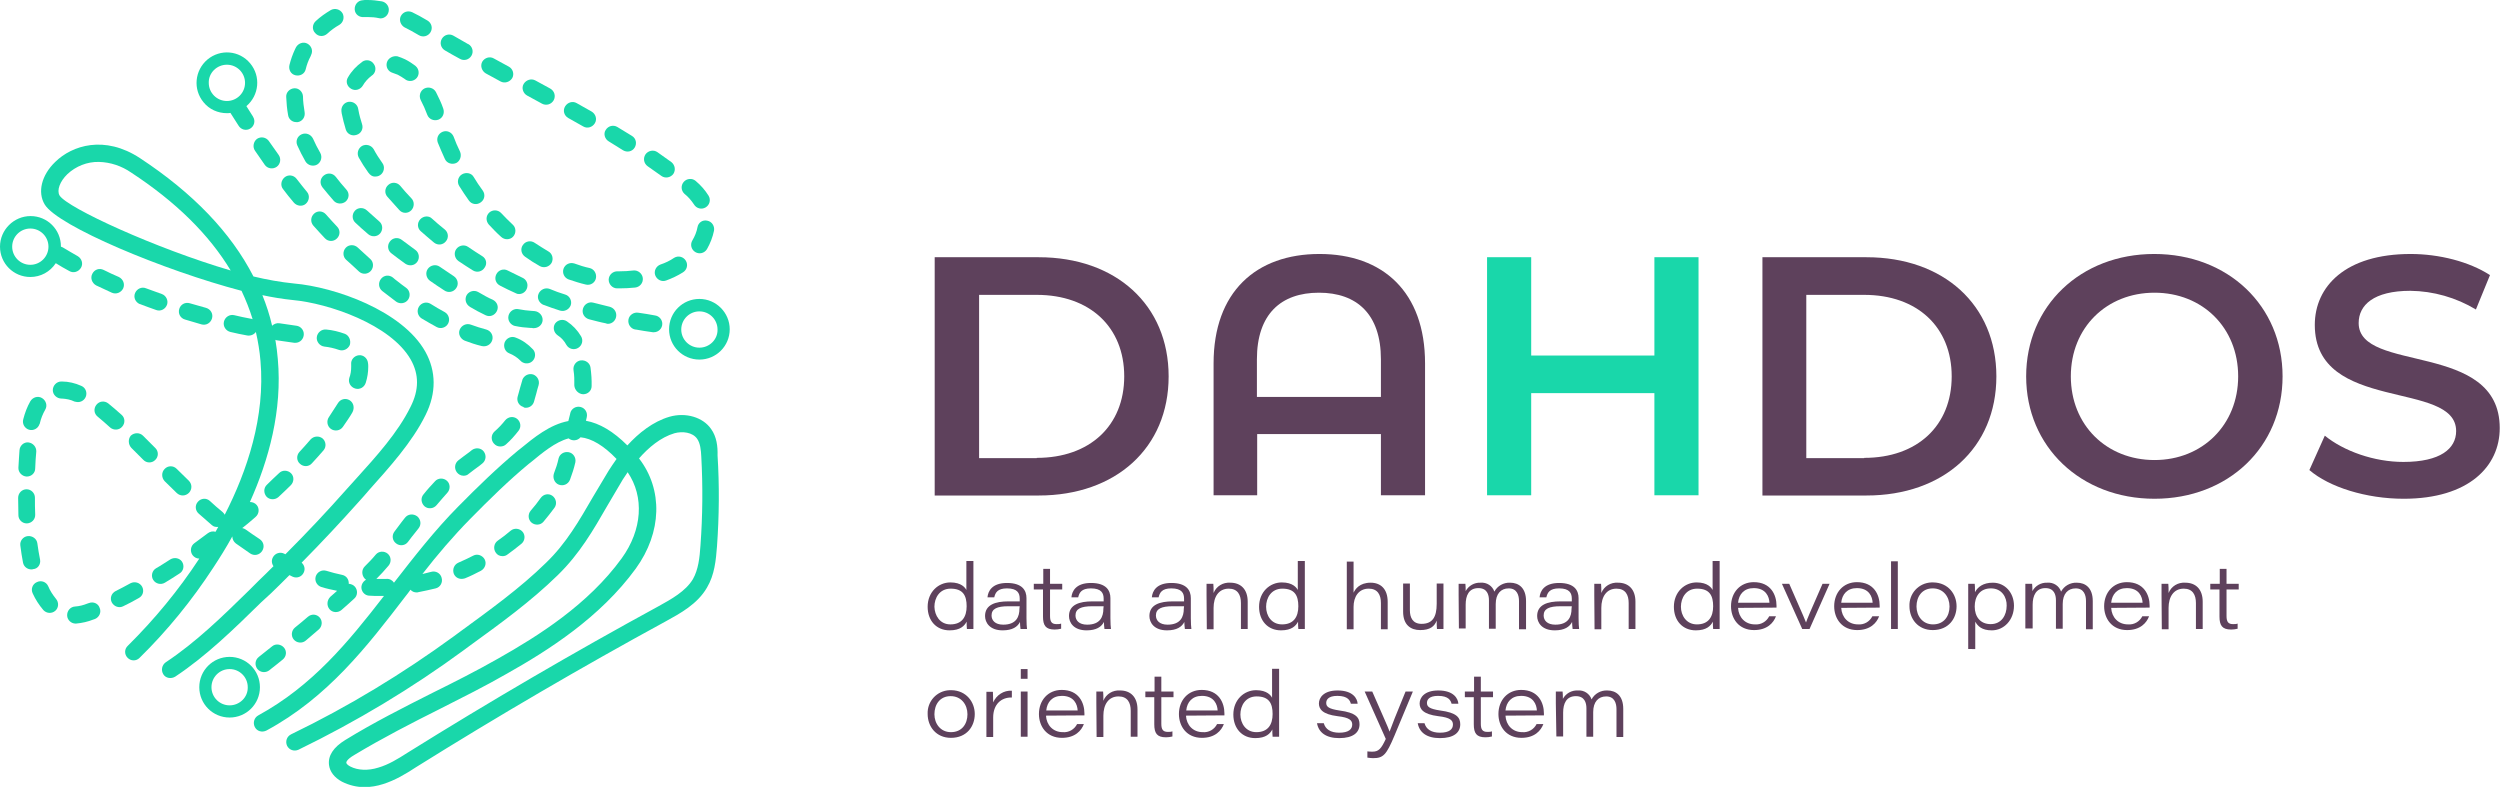 <svg version="1.1" xmlns="http://www.w3.org/2000/svg" xmlns:xlink="http://www.w3.org/1999/xlink" x="0px" y="0px"
	 viewBox="0 0 923.3 290.6" enable-background="new 0 0 923.3 290.6" xml:space="preserve">
<g id="dahdos-logo-1">
	<g id="l2" transform="translate(-810.402 -595.369)">
		<g id="Group_11036" transform="translate(810.402 595.369)">
			<path id="Path_17987" fill="#19D7AA" d="M100.1,219.1c2.3-2.2,4.6-4.5,6.8-6.7c0.4,0.2,0.8,0.4,1.2,0.6c1.6,0.7,3.4,0,4.1-1.6
				c0.6-1.3,0.2-2.7-0.8-3.6c7.6-7.7,14.6-15.2,21.3-22.7c1.2-1.3,2.4-2.7,3.6-4.1c7.4-8.3,15.9-17.6,20.9-27.8
				c4-8.1,3.9-16.1-0.1-23.3c-8.5-15.2-33.5-23.9-48.5-25.2c-5-0.5-10-1.4-15-2.6c-8.3-16.2-22.3-30.8-41.9-43.7
				c-13.1-8.6-25.1-4.7-31.3,1.4c-5.1,4.9-6.6,11.2-3.9,15.7c4.8,8,44.1,24.4,72.7,31.9c1.6,3.4,3,6.9,4.1,10.5
				c-0.2-0.1-0.5-0.2-0.7-0.2c-2.1-0.4-4.1-0.8-6.1-1.3c-1.7-0.4-3.4,0.7-3.8,2.4s0.7,3.4,2.4,3.8c2,0.5,4.1,0.9,6.2,1.3
				c1.2,0.2,2.5-0.3,3.2-1.3c0.8,3.5,1.4,7.1,1.7,10.7c1.8,20.6-4.9,40.6-13.2,56.8c-0.2-0.4-0.5-0.7-0.8-1
				c-1.6-1.3-3.2-2.7-4.7-4.1c-1.3-1.2-3.3-1-4.4,0.3c-1.2,1.3-1,3.3,0.3,4.4c1.6,1.4,3.2,2.8,4.8,4.2c0.6,0.6,1.5,0.8,2.4,0.7
				c-0.3,0.6-0.7,1.2-1,1.8c-0.9-0.3-2-0.1-2.8,0.5c-1.7,1.2-3.3,2.5-5,3.7c-1.4,1-1.7,3-0.7,4.4c0.6,0.8,1.5,1.3,2.5,1.3
				c-7.6,11.6-16.5,22.4-26.4,32.2c-1.3,1.2-1.3,3.2-0.1,4.4c1.2,1.3,3.2,1.3,4.4,0.1c10.3-10.1,19.4-21.3,27.3-33.4
				c2.3-3.5,4.7-7.3,7-11.5c0,1,0.5,2,1.3,2.6c1.8,1.3,3.6,2.5,5.3,3.7c1.5,1,3.4,0.6,4.4-0.9c1-1.5,0.6-3.4-0.9-4.4
				c-1.7-1.1-3.4-2.3-5.1-3.5c-0.4-0.3-0.9-0.5-1.4-0.6l0.1,0c1.7-1.3,3.3-2.7,4.9-4.1c1.3-1.1,1.5-3.1,0.4-4.4
				c-0.6-0.7-1.5-1.1-2.5-1.1c7-15.6,12-33.9,10.3-52.8c-0.2-2.4-0.5-4.8-0.9-7.1c0.2,0.1,0.5,0.2,0.7,0.2c2.1,0.3,4.2,0.6,6.3,0.9
				c0.1,0,0.3,0,0.4,0c1.7,0,3.1-1.4,3.1-3.2c0-1.6-1.2-2.9-2.7-3.1c-2.1-0.3-4.1-0.6-6.2-0.9c-1-0.2-2.1,0.2-2.8,0.9
				c-0.9-3.9-2.1-7.6-3.6-11.3c3.7,0.8,7.4,1.4,11.2,1.8c13.2,1.2,36.2,9,43.6,22c3.1,5.5,3.1,11.2-0.1,17.5
				c-4.7,9.5-12.5,18.1-20,26.4c-1.2,1.4-2.5,2.7-3.7,4.1c-7,7.9-14.4,15.8-22.5,23.9c-0.1-0.1-0.3-0.1-0.4-0.2
				c-1.5-0.8-3.4-0.2-4.2,1.3c-0.6,1.1-0.5,2.3,0.2,3.3c-1.8,1.8-3.6,3.6-5.5,5.4l-3.4,3.4c-9.7,9.5-19.7,19.3-30.9,26.7
				c-1.4,1-1.8,2.9-0.9,4.4s2.9,1.8,4.4,0.9l0,0c11.6-7.7,21.9-17.8,31.8-27.5L100.1,219.1z M22,72.2c-1.1-1.9,0.1-5.2,2.9-7.9
				c3.1-2.9,7.3-4.6,11.6-4.5c4.3,0.1,8.4,1.5,11.9,3.9c16.5,10.8,28.8,22.9,36.8,36.2C57.6,91.8,24.9,76.8,22,72.2"/>
			<path id="Path_17988" fill="#19D7AA" d="M185.1,78.7c-1.2-1.3-3.2-1.3-4.4-0.2c-1.3,1.2-1.3,3.1-0.2,4.4c1.5,1.6,3,3.2,4.6,4.6
				c1.3,1.2,3.3,1.1,4.4-0.1c1.2-1.3,1.1-3.3-0.1-4.4C187.9,81.6,186.5,80.2,185.1,78.7"/>
			<path id="Path_17989" fill="#19D7AA" d="M170.6,64.4c-1.5,0.9-1.9,2.9-1,4.3c0,0,0,0,0,0c1.1,1.8,2.4,3.7,3.6,5.4
				c1,1.4,3,1.7,4.4,0.6c1.4-1,1.7-2.9,0.7-4.3c-1.2-1.6-2.3-3.3-3.4-5.1C174.1,63.9,172.1,63.5,170.6,64.4
				C170.7,64.4,170.6,64.4,170.6,64.4"/>
			<path id="Path_17990" fill="#19D7AA" d="M193.9,94.8c1.8,1.3,3.7,2.5,5.5,3.5c1.5,0.8,3.4,0.3,4.3-1.2c0.8-1.5,0.3-3.4-1.1-4.2
				c-1.7-1-3.4-2.1-5.1-3.2c-1.4-1-3.4-0.7-4.4,0.8C192.1,91.9,192.5,93.8,193.9,94.8"/>
			<path id="Path_17991" fill="#19D7AA" d="M179.4,27.1c1.8,1,3.7,2,5.5,3c1.5,0.8,3.4,0.2,4.3-1.3c0.8-1.5,0.2-3.4-1.3-4.2
				c-1.8-1-3.7-2-5.5-3c-1.5-0.9-3.4-0.3-4.3,1.2C177.3,24.3,177.9,26.2,179.4,27.1C179.4,27.1,179.4,27.1,179.4,27.1"/>
			<path id="Path_17992" fill="#19D7AA" d="M209.9,43.6c1.8,1,3.6,2,5.5,3.1c1.5,0.9,3.4,0.3,4.3-1.2c0.9-1.5,0.3-3.4-1.2-4.3
				c-1.8-1-3.7-2.1-5.5-3.1c-1.5-0.9-3.4-0.3-4.3,1.2C207.8,40.8,208.3,42.7,209.9,43.6C209.9,43.6,209.9,43.6,209.9,43.6"/>
			<path id="Path_17993" fill="#19D7AA" d="M210,103.2c2.1,0.7,4.2,1.4,6.4,1.9c1.7,0.4,3.4-0.7,3.7-2.4c0.3-1.7-0.7-3.3-2.3-3.7
				c-1.9-0.4-3.8-1-5.7-1.7c-1.7-0.5-3.4,0.3-4,2C207.6,100.9,208.4,102.6,210,103.2"/>
			<path id="Path_17994" fill="#19D7AA" d="M194.7,35.3c1.8,1,3.7,2,5.5,3c1.5,0.8,3.4,0.3,4.3-1.3c0.8-1.5,0.3-3.4-1.3-4.3
				c-1.8-1-3.7-2-5.5-3c-1.5-0.8-3.4-0.2-4.3,1.3S193.2,34.5,194.7,35.3"/>
			<path id="Path_17995" fill="#19D7AA" d="M224.8,52.2c1.8,1.1,3.6,2.2,5.3,3.3c1.5,0.9,3.4,0.5,4.3-1s0.5-3.4-1-4.3l0,0
				c-1.8-1.1-3.6-2.2-5.4-3.3c-1.5-0.9-3.4-0.4-4.3,1.1C222.8,49.3,223.3,51.3,224.8,52.2L224.8,52.2"/>
			<path id="Path_17996" fill="#19D7AA" d="M118.7,13.3c0.8,0,1.5-0.3,2.1-0.8c1.4-1.3,2.9-2.4,4.5-3.3c1.5-0.9,2-2.8,1.2-4.3
				c-0.9-1.5-2.8-2-4.3-1.2c-2,1.2-3.9,2.5-5.6,4.1c-1.3,1.2-1.4,3.2-0.2,4.4C117,12.9,117.8,13.3,118.7,13.3"/>
			<path id="Path_17997" fill="#19D7AA" d="M129.7,32.8c1.5,0.9,3.4,0.3,4.3-1.2c0,0,0,0,0,0c0.8-1.4,1.9-2.6,3.2-3.6
				c1.5-0.9,1.9-2.9,0.9-4.3c-0.9-1.5-2.9-1.9-4.3-0.9c0,0-0.1,0.1-0.1,0.1c-2.1,1.5-3.9,3.4-5.2,5.7
				C127.6,30,128.1,31.9,129.7,32.8"/>
			<path id="Path_17998" fill="#19D7AA" d="M142.9,23c-0.5,1.7,0.4,3.4,2.1,3.9c0.6,0.2,1.3,0.5,1.9,0.7c0.9,0.5,1.8,1,2.6,1.6
				c1.3,1.1,3.3,0.9,4.4-0.4c1.1-1.3,0.9-3.3-0.4-4.4c0,0-0.1-0.1-0.1-0.1c-1.2-0.9-2.4-1.7-3.8-2.4c-0.9-0.4-1.8-0.8-2.8-1.1
				C145.2,20.5,143.4,21.4,142.9,23"/>
			<path id="Path_17999" fill="#19D7AA" d="M134.5,6.3c0.4,0,0.8,0,1.1,0h0.2c1.4,0,2.8,0.1,4.1,0.4c0.2,0,0.4,0.1,0.6,0.1
				c1.7,0,3.1-1.4,3.1-3.2c0-1.5-1.1-2.8-2.6-3.1c-1.7-0.3-3.5-0.5-5.3-0.5h-0.3c-0.5,0-1,0-1.5,0.1c-1.7,0.1-3,1.6-2.9,3.4
				S132.7,6.5,134.5,6.3"/>
			<path id="Path_18000" fill="#19D7AA" d="M126.1,41.1c0,0.3,0.1,0.5,0.1,0.8c0.4,2,0.9,3.9,1.5,5.9c0.5,1.7,2.3,2.6,4,2
				c1.7-0.5,2.6-2.3,2-4c-0.5-1.6-1-3.3-1.3-5c0-0.2-0.1-0.4-0.1-0.5c-0.2-1.7-1.8-2.9-3.5-2.7C127.1,37.8,125.9,39.4,126.1,41.1"/>
			<path id="Path_18001" fill="#19D7AA" d="M164.3,18.6c1.8,1.1,3.7,2.1,5.5,3.1c1.5,0.9,3.4,0.4,4.3-1.1s0.4-3.4-1.1-4.3
				c0,0,0,0-0.1,0c-1.8-1-3.6-2.1-5.4-3.1c-1.5-0.9-3.4-0.4-4.3,1.1C162.3,15.8,162.8,17.7,164.3,18.6"/>
			<path id="Path_18002" fill="#19D7AA" d="M224.5,119.6c1.7,0,3.1-1.4,3.1-3.2c0-1.5-1-2.7-2.4-3.1c-2-0.5-4-1-6-1.5
				c-1.7-0.5-3.4,0.5-3.9,2.2c-0.5,1.7,0.5,3.4,2.2,3.9c0,0,0,0,0,0c2,0.5,4.1,1.1,6.2,1.5C224,119.5,224.2,119.6,224.5,119.6"/>
			<path id="Path_18003" fill="#19D7AA" d="M149.4,10.1c1.6,0.8,3.3,1.7,5.3,2.9c1.5,0.9,3.4,0.4,4.3-1.1s0.4-3.4-1.1-4.3l0,0
				c-2.2-1.3-4-2.3-5.7-3.1c-1.6-0.7-3.4-0.1-4.2,1.5C147.3,7.5,148,9.3,149.4,10.1"/>
			<path id="Path_18004" fill="#19D7AA" d="M156.7,32.7c-1.5,0.8-2.1,2.7-1.3,4.3c0,0,0,0,0,0c0.9,1.7,1.7,3.5,2.4,5.4
				c0.6,1.6,2.4,2.4,4.1,1.8c1.6-0.6,2.4-2.4,1.8-4.1C163,38,162,36,161,34C160.2,32.5,158.3,31.9,156.7,32.7"/>
			<path id="Path_18005" fill="#19D7AA" d="M256.3,75.5c0.9,1.5,2.8,2,4.3,1.1c1.5-0.9,2-2.8,1.1-4.3c-1.3-2.1-2.9-3.9-4.8-5.5
				c-1.3-1.1-3.3-0.9-4.4,0.4c-1.1,1.3-1,3.2,0.3,4.4C254.1,72.6,255.3,74,256.3,75.5"/>
			<path id="Path_18006" fill="#19D7AA" d="M206.8,114.7c1.7,0.5,3.4-0.4,4-2c0.5-1.6-0.4-3.4-2-3.9c-2-0.6-3.9-1.3-5.8-2.1
				c-1.6-0.6-3.4,0.2-4.1,1.8s0.2,3.4,1.8,4.1c0,0,0.1,0,0.1,0C202.7,113.3,204.8,114.1,206.8,114.7"/>
			<path id="Path_18007" fill="#19D7AA" d="M140.4,86.2c1.1-1.3,1-3.3-0.3-4.4c0,0,0,0,0,0c-1.6-1.4-3.1-2.8-4.6-4.1
				c-1.3-1.2-3.3-1.1-4.4,0.1c-1.2,1.3-1.1,3.3,0.1,4.4c1.5,1.4,3.1,2.9,4.8,4.3C137.3,87.6,139.3,87.5,140.4,86.2
				C140.4,86.2,140.4,86.2,140.4,86.2"/>
			<path id="Path_18008" fill="#19D7AA" d="M149.7,78.6c1.7,0,3.1-1.4,3.1-3.2c0-0.8-0.3-1.6-0.9-2.2c-1.5-1.6-2.9-3.1-4.1-4.6
				c-1.1-1.3-3.1-1.5-4.4-0.3c-1.3,1.1-1.5,3.1-0.3,4.4c1.3,1.5,2.8,3.1,4.3,4.8C148,78.2,148.8,78.6,149.7,78.6"/>
			<path id="Path_18009" fill="#19D7AA" d="M205.9,123.8c1.4,0.9,2.5,2.1,3.3,3.6c0.9,1.5,2.8,2,4.3,1.1c1.5-0.9,2-2.8,1.1-4.3
				c-1.3-2.2-3.1-4.1-5.2-5.5c-1.4-1-3.4-0.6-4.4,0.8C204.1,120.9,204.5,122.8,205.9,123.8"/>
			<path id="Path_18010" fill="#19D7AA" d="M154.1,96.7c1-1.4,0.7-3.4-0.7-4.4c0,0,0,0,0,0c-1.7-1.2-3.3-2.5-5-3.7
				c-1.4-1.1-3.4-0.8-4.4,0.6c-1.1,1.4-0.8,3.4,0.6,4.4c1.7,1.3,3.4,2.6,5.1,3.8C151.2,98.4,153.1,98.1,154.1,96.7
				C154.1,96.7,154.1,96.7,154.1,96.7"/>
			<path id="Path_18011" fill="#19D7AA" d="M235.8,115.5c-1.7-0.3-3.4,0.8-3.7,2.5c-0.3,1.7,0.8,3.4,2.5,3.7c0.1,0,0.1,0,0.2,0
				c2.1,0.4,4.2,0.7,6.3,1c0.1,0,0.3,0,0.4,0c1.7,0,3.1-1.4,3.1-3.1c0-1.6-1.2-2.9-2.7-3.1C239.9,116.1,237.8,115.8,235.8,115.5"/>
			<path id="Path_18012" fill="#19D7AA" d="M215.3,145.6c0,0,0.1,0,0.1,0c1.7,0,3.1-1.3,3.1-3c0-0.6,0-1.2,0-1.7
				c0-1.1-0.1-2.2-0.2-3.3c-0.1-0.6-0.1-1.2-0.2-1.8c-0.2-1.7-1.8-2.9-3.6-2.7c-1.7,0.2-2.9,1.8-2.7,3.5c0.1,0.5,0.1,1.1,0.2,1.6
				c0.1,0.9,0.1,1.8,0.1,2.7c0,0.5,0,1,0,1.4C212.2,144,213.6,145.5,215.3,145.6"/>
			<path id="Path_18013" fill="#19D7AA" d="M239.2,61.4c1.7,1.2,3.4,2.4,5.1,3.6c1.4,1,3.4,0.6,4.4-0.8c0.9-1.4,0.6-3.2-0.7-4.3
				c-1.7-1.2-3.5-2.5-5.2-3.7c-1.4-1-3.4-0.6-4.4,0.8C237.4,58.5,237.8,60.4,239.2,61.4"/>
			<path id="Path_18014" fill="#19D7AA" d="M127.7,74.4c1.3-1.2,1.4-3.1,0.2-4.4c0,0,0,0,0,0c-1.4-1.6-2.7-3.1-3.9-4.7
				c-1.1-1.4-3-1.6-4.4-0.5c-1.4,1.1-1.6,3-0.5,4.4l0,0c1.3,1.6,2.7,3.3,4.2,5C124.4,75.4,126.4,75.5,127.7,74.4
				C127.7,74.4,127.7,74.4,127.7,74.4"/>
			<path id="Path_18015" fill="#19D7AA" d="M191.7,108.6c1.7,0,3.1-1.4,3.1-3.2c0-1.2-0.7-2.3-1.8-2.8c-1.9-0.9-3.7-1.8-5.5-2.7
				c-1.5-0.8-3.4-0.2-4.2,1.4s-0.2,3.4,1.4,4.2c1.9,1,3.8,1.9,5.8,2.8C190.8,108.5,191.2,108.6,191.7,108.6"/>
			<path id="Path_18016" fill="#19D7AA" d="M138.7,65.2c1.7,0,3.1-1.4,3.1-3.2c0-0.6-0.2-1.3-0.6-1.8c-1.2-1.7-2.3-3.4-3.2-5.1
				c-0.9-1.5-2.8-2-4.3-1.2c-1.5,0.9-2,2.8-1.2,4.3c1,1.8,2.2,3.7,3.5,5.5C136.7,64.7,137.6,65.3,138.7,65.2"/>
			<path id="Path_18017" fill="#19D7AA" d="M200.4,118.3c0.1-1.7-1.2-3.2-2.9-3.4c0,0,0,0,0,0c-0.4,0-0.8-0.1-1.3-0.1
				c-1.5-0.1-3.1-0.3-4.6-0.6c-1.7-0.4-3.4,0.7-3.8,2.4s0.7,3.4,2.4,3.8c0,0,0.1,0,0.1,0c1.8,0.4,3.7,0.6,5.5,0.7
				c0.4,0,0.7,0,1.1,0.1c0.1,0,0.2,0,0.2,0C198.9,121.2,200.3,119.9,200.4,118.3"/>
			<path id="Path_18018" fill="#19D7AA" d="M243.9,97.7c-1.6,0.6-2.5,2.4-1.9,4c0.6,1.6,2.4,2.5,4,1.9c0,0,0,0,0,0
				c2.2-0.8,4.3-1.8,6.2-3c1.5-0.9,2-2.8,1.1-4.3s-2.8-2-4.3-1.1C247.4,96.3,245.7,97.1,243.9,97.7"/>
			<path id="Path_18019" fill="#19D7AA" d="M168.5,106.4c1-1.4,0.6-3.4-0.9-4.4c0,0,0,0,0,0c-1.7-1.2-3.5-2.3-5.2-3.5
				c-1.4-1-3.4-0.6-4.4,0.8c-1,1.4-0.6,3.4,0.8,4.4c1.7,1.2,3.5,2.4,5.2,3.5C165.5,108.3,167.5,107.9,168.5,106.4
				C168.5,106.4,168.5,106.4,168.5,106.4"/>
			<path id="Path_18020" fill="#19D7AA" d="M176.7,107.9c-1.5-0.9-3.4-0.4-4.3,1c-0.9,1.5-0.4,3.4,1,4.3c0,0,0.1,0,0.1,0.1
				c2,1.2,3.9,2.2,5.8,3.1c1.6,0.8,3.4,0.1,4.2-1.5c0.8-1.6,0.1-3.4-1.5-4.2C180.3,110,178.6,109,176.7,107.9"/>
			<path id="Path_18021" fill="#19D7AA" d="M233.9,99.9c-1.7,0.2-3.4,0.3-5.1,0.3l-0.8,0c-1.7,0-3.1,1.3-3.2,3c0,0,0,0,0,0.1
				c0,1.7,1.4,3.2,3.1,3.2c0,0,0,0,0,0c0.3,0,0.6,0,0.9,0c1.9,0,3.9-0.1,5.8-0.3c1.7-0.2,3-1.7,2.8-3.5
				C237.2,101,235.6,99.7,233.9,99.9"/>
			<path id="Path_18022" fill="#19D7AA" d="M178.1,94.6c-1.7-1.1-3.5-2.2-5.2-3.4c-1.4-1-3.4-0.6-4.4,0.8c-1,1.4-0.6,3.4,0.8,4.4
				c1.8,1.2,3.6,2.4,5.4,3.5c1.5,0.9,3.4,0.4,4.3-1.1C180,97.4,179.6,95.5,178.1,94.6"/>
			<path id="Path_18023" fill="#19D7AA" d="M169.9,56c-0.9-1.8-1.7-3.7-2.4-5.6c-0.7-1.6-2.5-2.4-4.1-1.7c-1.6,0.7-2.3,2.4-1.7,4
				c0.8,2,1.7,4,2.6,6c0.7,1.6,2.6,2.2,4.2,1.5C169.9,59.5,170.6,57.6,169.9,56"/>
			<path id="Path_18024" fill="#19D7AA" d="M155.2,81c-1.2,1.3-1.1,3.3,0.2,4.4c1.6,1.4,3.2,2.8,4.9,4.2c1.4,1.1,3.3,0.9,4.4-0.5
				c1.1-1.3,0.9-3.3-0.5-4.4c-1.6-1.3-3.2-2.6-4.7-4C158.4,79.6,156.4,79.7,155.2,81"/>
			<path id="Path_18025" fill="#19D7AA" d="M32.9,222.7l-0.6,0.2c-1.5,0.6-3,1-4.6,1.1c-1.7,0.1-3,1.6-2.9,3.4
				c0.1,1.6,1.5,2.9,3.1,2.9c0.1,0,0.1,0,0.2,0c2.2-0.2,4.4-0.7,6.4-1.5l0.6-0.2c1.6-0.7,2.4-2.5,1.7-4.1
				C36.3,222.9,34.5,222.1,32.9,222.7"/>
			<path id="Path_18026" fill="#19D7AA" d="M45.1,157.6c1.2-1.3,1.1-3.3-0.2-4.4c0,0,0,0,0,0c-1.8-1.6-3.4-3-4.9-4.2
				c-1.4-1.1-3.3-0.9-4.4,0.5s-0.9,3.3,0.5,4.4c1.4,1.2,3,2.5,4.6,4C42,159,44,158.9,45.1,157.6C45.1,157.6,45.1,157.6,45.1,157.6"
				/>
			<path id="Path_18027" fill="#19D7AA" d="M74.4,119.8c1.7,0.5,3.4-0.5,3.9-2.2c0.5-1.7-0.5-3.4-2.2-3.9c-2-0.6-4-1.1-6-1.7
				c-1.7-0.5-3.4,0.4-3.9,2.1s0.4,3.4,2.1,3.9C70.3,118.6,72.3,119.2,74.4,119.8"/>
			<path id="Path_18028" fill="#19D7AA" d="M170.5,213.8c0.4,0,0.8-0.1,1.2-0.2c2-0.8,4-1.8,5.9-2.8c1.5-0.8,2.2-2.7,1.4-4.2
				c-0.8-1.5-2.7-2.2-4.2-1.4c0,0,0,0,0,0c-1.8,0.9-3.6,1.8-5.5,2.6c-1.6,0.7-2.3,2.5-1.7,4.1C168.1,213.1,169.2,213.8,170.5,213.8"
				/>
			<path id="Path_18029" fill="#19D7AA" d="M60.8,173.2c-1.2,1.2-1.2,3.2,0,4.5c1.5,1.5,3,2.9,4.5,4.4c1.3,1.2,3.2,1.2,4.5-0.1
				c1.2-1.3,1.2-3.2-0.1-4.5l0,0c-1.5-1.5-3-2.9-4.5-4.4C64,171.9,62,171.9,60.8,173.2"/>
			<path id="Path_18030" fill="#19D7AA" d="M52.5,216.7c-0.8-1.5-2.7-2.1-4.3-1.3c0,0,0,0,0,0c-1.8,1-3.7,2-5.5,2.9
				c-1.6,0.8-2.2,2.7-1.4,4.2s2.7,2.2,4.2,1.4c1.9-0.9,3.8-1.9,5.7-3C52.8,220.1,53.3,218.2,52.5,216.7"/>
			<path id="Path_18031" fill="#19D7AA" d="M111.4,49.6c-1.6,0.7-2.3,2.5-1.6,4.1c0,0,0,0,0,0c0.9,2,1.9,4,3,5.9
				c0.9,1.5,2.8,2,4.3,1.2c1.5-0.9,2-2.8,1.2-4.3c-1-1.7-1.9-3.5-2.7-5.3C114.8,49.6,113,48.9,111.4,49.6
				C111.4,49.6,111.4,49.6,111.4,49.6"/>
			<path id="Path_18032" fill="#19D7AA" d="M59.8,108.6c-2-0.7-3.9-1.4-5.8-2.1c-1.6-0.7-3.4,0.1-4.1,1.7s0.1,3.4,1.7,4.1
				c0,0,0.1,0,0.1,0c1.9,0.7,3.9,1.5,6,2.2c1.6,0.6,3.4-0.3,4-2C62.2,111,61.4,109.2,59.8,108.6"/>
			<path id="Path_18033" fill="#19D7AA" d="M127.4,123.3c-2.2-0.8-4.6-1.4-6.9-1.6c-1.7-0.2-3.3,1.1-3.5,2.8s1.1,3.3,2.8,3.5
				c1.8,0.2,3.6,0.6,5.3,1.2c1.6,0.6,3.4-0.2,4.1-1.8C129.7,125.7,128.9,123.9,127.4,123.3"/>
			<path id="Path_18034" fill="#19D7AA" d="M129.1,147.8c-1.5-0.9-3.4-0.4-4.3,1.1c-1,1.6-2.1,3.3-3.3,5.1c-1,1.4-0.7,3.4,0.7,4.4
				c1.4,1,3.4,0.7,4.4-0.7c0,0,0,0,0,0c1.3-1.9,2.6-3.7,3.6-5.5C131,150.6,130.6,148.7,129.1,147.8"/>
			<path id="Path_18035" fill="#19D7AA" d="M48.5,165.4c1.4,1.4,2.9,2.9,4.4,4.4c1.2,1.3,3.2,1.3,4.4,0.1c1.3-1.2,1.3-3.2,0.1-4.4
				c0,0,0,0-0.1-0.1c-1.5-1.5-3-3-4.5-4.5c-1.2-1.2-3.2-1.2-4.5,0C47.3,162.1,47.3,164.1,48.5,165.4"/>
			<path id="Path_18036" fill="#19D7AA" d="M114.7,162.3c-1.3,1.5-2.7,3.1-4.1,4.6c-1.2,1.3-1.1,3.3,0.2,4.4
				c1.3,1.2,3.3,1.1,4.4-0.2c1.5-1.6,2.9-3.2,4.3-4.8c1.1-1.3,0.9-3.3-0.4-4.4C117.8,160.9,115.9,161,114.7,162.3"/>
			<path id="Path_18037" fill="#19D7AA" d="M102.8,183.6c1.6-1.5,3.1-2.9,4.6-4.4c1.2-1.2,1.3-3.2,0.1-4.4c-1.2-1.2-3.2-1.3-4.4-0.1
				c0,0,0,0,0,0c-1.5,1.4-3,2.8-4.5,4.3c-1.3,1.2-1.3,3.2-0.1,4.5C99.6,184.6,101.5,184.7,102.8,183.6"/>
			<path id="Path_18038" fill="#19D7AA" d="M131.2,143.5c1.7,0.5,3.4-0.5,3.9-2.2c0,0,0,0,0,0c0.6-1.9,0.9-3.9,0.9-5.8
				c0-0.5,0-1-0.1-1.5c-0.2-1.7-1.7-3-3.4-2.8c-1.7,0.2-3,1.7-2.8,3.4l0,0c0,0.3,0,0.6,0,0.9c0,1.4-0.2,2.8-0.7,4.1
				C128.5,141.3,129.5,143,131.2,143.5C131.2,143.5,131.2,143.5,131.2,143.5"/>
			<path id="Path_18039" fill="#19D7AA" d="M62.9,206.6c-1.8,1.1-3.5,2.3-5.3,3.3c-1.5,0.9-1.9,2.9-1,4.3c0.9,1.4,2.8,1.9,4.3,1
				c1.8-1.1,3.6-2.2,5.4-3.4c1.5-0.9,1.9-2.9,0.9-4.4C66.3,206.1,64.4,205.7,62.9,206.6C62.9,206.6,62.9,206.6,62.9,206.6"/>
			<path id="Path_18040" fill="#19D7AA" d="M185.6,205.4c0.7,0,1.3-0.2,1.8-0.6c1.8-1.3,3.5-2.6,5.2-4c1.3-1.1,1.5-3.1,0.4-4.4
				c-1.1-1.3-3.1-1.5-4.4-0.4c-1.5,1.3-3.1,2.5-4.8,3.7c-1.4,1-1.7,3-0.7,4.4C183.6,204.9,184.5,205.4,185.6,205.4"/>
			<path id="Path_18041" fill="#19D7AA" d="M14.7,156.4c0.4-1.8,1.1-3.5,2-5.1c0.9-1.5,0.3-3.4-1.2-4.3c-1.5-0.9-3.4-0.3-4.3,1.2
				l0,0c-1.2,2.1-2,4.3-2.6,6.6c-0.5,1.7,0.5,3.4,2.1,3.9c1.7,0.5,3.4-0.5,3.9-2.1C14.7,156.5,14.7,156.5,14.7,156.4"/>
			<path id="Path_18042" fill="#19D7AA" d="M199.7,183.9c-1.1,1.6-2.4,3.2-3.7,4.7c-1.1,1.3-1,3.3,0.3,4.4s3.3,1,4.4-0.3
				c1.4-1.7,2.8-3.4,4.1-5.2c1-1.4,0.6-3.4-0.8-4.4S200.7,182.5,199.7,183.9L199.7,183.9"/>
			<path id="Path_18043" fill="#19D7AA" d="M206.4,179c1.6,0.6,3.4-0.1,4.1-1.8c0,0,0,0,0,0c0.8-2.1,1.5-4.3,2-6.5
				c0.3-1.7-0.8-3.4-2.5-3.7c-1.7-0.3-3.3,0.7-3.7,2.3c-0.4,1.9-1,3.7-1.7,5.5C204,176.5,204.8,178.4,206.4,179
				C206.4,179,206.4,179,206.4,179"/>
			<path id="Path_18044" fill="#19D7AA" d="M109.1,27.8c1.7,0.4,3.4-0.5,3.8-2.2c0,0,0,0,0,0c0.4-1.7,1-3.3,1.8-4.8l0.2-0.5
				c0.8-1.6,0.1-3.4-1.4-4.2s-3.4-0.1-4.2,1.4l-0.3,0.6c-0.9,1.9-1.6,3.9-2.1,5.9C106.5,25.7,107.4,27.4,109.1,27.8"/>
			<path id="Path_18045" fill="#19D7AA" d="M109.4,45.1c0.2,0,0.4,0,0.6,0c1.7-0.3,2.8-1.9,2.5-3.7c-0.3-1.9-0.6-3.9-0.6-5.8
				c-0.1-1.7-1.5-3.1-3.2-3s-3.1,1.5-3,3.2c0.1,2.3,0.3,4.5,0.7,6.7C106.6,44,107.9,45.1,109.4,45.1"/>
			<path id="Path_18046" fill="#19D7AA" d="M7.2,166.3c-0.1,1.9-0.3,4-0.4,6.4c-0.1,1.7,1.3,3.2,3,3.3c0.1,0,0.1,0,0.1,0
				c1.7,0,3.1-1.3,3.1-3c0.1-2.3,0.2-4.4,0.4-6.2c0.1-1.7-1.2-3.2-2.9-3.4S7.3,164.6,7.2,166.3"/>
			<path id="Path_18047" fill="#19D7AA" d="M35.5,105.4c1.9,0.9,3.8,1.8,5.8,2.7c1.6,0.7,3.4,0,4.2-1.6c0.7-1.6,0-3.4-1.6-4.2
				c-1.9-0.8-3.8-1.7-5.6-2.6c-1.6-0.8-3.4-0.2-4.2,1.4C33.3,102.6,33.9,104.5,35.5,105.4C35.5,105.3,35.5,105.4,35.5,105.4"/>
			<path id="Path_18048" fill="#19D7AA" d="M14.8,206.7c-0.4-1.9-0.7-3.9-1-6c-0.2-1.7-1.8-2.9-3.6-2.7c-1.7,0.2-2.9,1.8-2.7,3.4
				c0.3,2.3,0.6,4.4,1,6.4c0.3,1.5,1.6,2.5,3.1,2.5c0.2,0,0.4,0,0.6-0.1C14,210.1,15.1,208.4,14.8,206.7"/>
			<path id="Path_18049" fill="#19D7AA" d="M17.8,216.5c-0.7-1.6-2.6-2.3-4.2-1.5c-1.6,0.7-2.3,2.6-1.5,4.2c1,2.2,2.3,4.2,3.9,6.1
				c1.2,1.3,3.1,1.4,4.4,0.3s1.4-3.1,0.3-4.4l0,0C19.5,219.7,18.5,218.2,17.8,216.5"/>
			<path id="Path_18050" fill="#19D7AA" d="M257.6,83.9c-0.3,1.7-1,3.4-1.9,4.9c-0.9,1.5-0.4,3.4,1.1,4.3c1.5,0.9,3.4,0.4,4.3-1.1
				c1.2-2.1,2.1-4.4,2.6-6.8c0.3-1.7-0.8-3.4-2.5-3.7C259.5,81.1,257.9,82.2,257.6,83.9"/>
			<path id="Path_18051" fill="#19D7AA" d="M28.8,148.5c1.7,0,3.1-1.4,3.1-3.1c0-1.3-0.7-2.4-1.9-2.9c-2.2-1-4.7-1.6-7.1-1.6h-0.3
				c-1.7,0-3.1,1.5-3.1,3.2c0,1.7,1.5,3.1,3.2,3.1h0.2c1.6,0.1,3.2,0.4,4.6,1.1C28,148.4,28.4,148.5,28.8,148.5"/>
			<path id="Path_18052" fill="#19D7AA" d="M9.8,193.3H10c1.7-0.1,3.1-1.5,3-3.3c-0.1-2-0.1-4.1-0.1-6.2c0-1.7-1.4-3.1-3.1-3.1h0
				c-1.7,0-3.1,1.4-3.1,3.2c0,2.2,0.1,4.4,0.1,6.4C6.8,191.9,8.2,193.3,9.8,193.3"/>
			<path id="Path_18053" fill="#19D7AA" d="M121.7,225c1.1,1.3,3.1,1.4,4.4,0.3c1.6-1.4,3.2-2.8,4.7-4.2c1.3-1.1,1.4-3.1,0.3-4.4
				c-0.6-0.7-1.4-1-2.3-1.1c0.1-1.6-0.9-3-2.5-3.3c-1.9-0.4-3.9-0.9-5.8-1.5c-1.7-0.5-3.4,0.5-3.9,2.1c-0.5,1.7,0.5,3.4,2.1,3.9
				c1.9,0.6,3.9,1,5.8,1.4c-0.8,0.7-1.7,1.5-2.5,2.2C120.7,221.7,120.6,223.7,121.7,225C121.7,225,121.7,225,121.7,225"/>
			<path id="Path_18054" fill="#19D7AA" d="M132.6,100.3c1.3,1.2,3.3,1,4.4-0.3s1-3.3-0.3-4.4l0,0c-1.5-1.4-3.1-2.8-4.6-4.2
				c-1.3-1.2-3.3-1.1-4.4,0.1c-1.2,1.3-1.1,3.3,0.1,4.4l0,0C129.5,97.4,131.1,98.9,132.6,100.3"/>
			<path id="Path_18055" fill="#19D7AA" d="M100.5,238.7c-1.6,1.3-3.3,2.6-4.9,3.9c-1.4,1.1-1.6,3-0.6,4.4c1.1,1.4,3,1.6,4.4,0.6
				c0,0,0.1,0,0.1-0.1c1.7-1.3,3.3-2.6,4.9-3.9c1.4-1.1,1.6-3.1,0.5-4.4C103.8,237.9,101.8,237.6,100.5,238.7L100.5,238.7"/>
			<path id="Path_18056" fill="#19D7AA" d="M149.5,191.3l-1.1,1.4c-0.9,1.2-1.8,2.4-2.7,3.6c-1.1,1.4-0.8,3.4,0.6,4.4
				c1.4,1.1,3.4,0.8,4.4-0.6l0,0c0.9-1.2,1.8-2.4,2.8-3.6l1.1-1.4c1.1-1.4,0.8-3.3-0.5-4.4C152.6,189.6,150.6,189.8,149.5,191.3
				C149.5,191.2,149.5,191.3,149.5,191.3"/>
			<path id="Path_18057" fill="#19D7AA" d="M113.7,227.8c-1.6,1.4-3.2,2.7-4.8,4c-1.3,1.1-1.5,3.1-0.4,4.4c1.1,1.3,3.1,1.5,4.4,0.4
				l0,0c1.6-1.4,3.2-2.7,4.8-4.1c1.3-1.1,1.5-3.1,0.4-4.4C117,226.8,115.1,226.6,113.7,227.8L113.7,227.8"/>
			<path id="Path_18058" fill="#19D7AA" d="M141.2,107.5c0.6,0.4,1.1,0.9,1.7,1.3c1.1,0.9,2.3,1.7,3.4,2.6c1.4,1,3.4,0.7,4.4-0.7
				c1-1.4,0.7-3.4-0.7-4.4l0,0c-1.1-0.8-2.2-1.6-3.3-2.5c-0.5-0.4-1.1-0.8-1.6-1.3c-1.4-1.1-3.3-0.9-4.4,0.5
				C139.6,104.4,139.8,106.4,141.2,107.5C141.2,107.5,141.2,107.5,141.2,107.5"/>
			<path id="Path_18059" fill="#19D7AA" d="M116,78.9c-1.3,1.2-1.4,3.1-0.3,4.4c1.4,1.6,2.9,3.2,4.3,4.7c1.2,1.3,3.2,1.3,4.4,0.1
				c1.3-1.2,1.3-3.2,0.1-4.4c-1.4-1.5-2.8-3-4.2-4.6C119.2,77.9,117.3,77.7,116,78.9"/>
			<path id="Path_18060" fill="#19D7AA" d="M184.8,164.9c0.8,0,1.6-0.3,2.1-0.8c1.7-1.5,3.2-3.2,4.6-5c1.1-1.4,0.8-3.3-0.5-4.4
				c-1.4-1.1-3.3-0.8-4.4,0.5l0,0c-1.2,1.5-2.5,2.9-4,4.2c-1.3,1.2-1.3,3.2-0.2,4.4C183.1,164.6,183.9,164.9,184.8,164.9"/>
			<path id="Path_18061" fill="#19D7AA" d="M108.5,74.8c1.1,1.3,3.1,1.6,4.4,0.5c1.3-1.1,1.6-3.1,0.5-4.4l0,0
				c-1.3-1.6-2.6-3.2-3.9-4.9c-1.1-1.4-3.1-1.6-4.4-0.5c-1.3,1.1-1.6,3-0.6,4.3C105.8,71.5,107.1,73.2,108.5,74.8"/>
			<path id="Path_18062" fill="#19D7AA" d="M188.1,130.5c1.5,0.6,2.9,1.5,4,2.6c1.1,1.3,3.1,1.5,4.4,0.4c1.3-1.1,1.5-3.1,0.4-4.4
				c0,0-0.1-0.1-0.1-0.1c-1.8-1.9-3.9-3.4-6.3-4.3c-1.6-0.7-3.4,0.1-4.1,1.7C185.8,128,186.5,129.9,188.1,130.5"/>
			<path id="Path_18063" fill="#19D7AA" d="M194.2,150.6c1.4,0,2.6-0.9,3-2.2c0.3-1,0.6-2.1,0.9-3.2c0.2-0.9,0.5-1.9,0.8-2.9
				c0.5-1.7-0.4-3.4-2-4c-1.7-0.5-3.4,0.4-4,2c0,0,0,0.1,0,0.1c-0.3,1.1-0.6,2.1-0.9,3.1c-0.3,1-0.5,2-0.8,2.9
				c-0.5,1.7,0.4,3.4,2.1,3.9C193.5,150.6,193.9,150.6,194.2,150.6"/>
			<path id="Path_18064" fill="#19D7AA" d="M156.8,187c1.3,1.1,3.3,0.9,4.4-0.4c0,0,0,0,0,0c1.4-1.7,2.8-3.2,4-4.6
				c1.2-1.3,1.1-3.3-0.1-4.4c-1.3-1.2-3.3-1.1-4.4,0.1c-1.4,1.5-2.8,3-4.3,4.9C155.3,183.9,155.5,185.8,156.8,187"/>
			<path id="Path_18065" fill="#19D7AA" d="M155.7,117.6c1.9,1.1,3.7,2.2,5.6,3.2c1.5,0.8,3.4,0.2,4.2-1.3c0.8-1.5,0.2-3.4-1.2-4.2
				c-1.8-1-3.6-2-5.3-3.1c-1.5-0.9-3.4-0.4-4.3,1.1C153.8,114.8,154.3,116.7,155.7,117.6"/>
			<path id="Path_18066" fill="#19D7AA" d="M181.8,125.6c0.5-1.7-0.5-3.4-2.2-3.9c-1.9-0.5-3.8-1.1-5.7-1.8
				c-1.6-0.6-3.4,0.2-4.1,1.8s0.2,3.4,1.8,4.1c2.1,0.8,4.2,1.5,6.3,2C179.6,128.2,181.3,127.3,181.8,125.6
				C181.8,125.6,181.8,125.6,181.8,125.6"/>
			<path id="Path_18067" fill="#19D7AA" d="M94.2,55.7c1.2,1.7,2.4,3.5,3.6,5.2c1,1.4,3,1.7,4.4,0.7c1.4-1,1.7-3,0.7-4.4
				c-1.2-1.7-2.4-3.4-3.6-5.1c-1-1.4-2.9-1.8-4.4-0.8C93.6,52.3,93.2,54.3,94.2,55.7"/>
			<path id="Path_18068" fill="#19D7AA" d="M171.2,175.7c0.7,0,1.4-0.2,1.9-0.7c1.3-1,2.6-2,4-3l1-0.8c1.4-1.1,1.6-3,0.6-4.4
				c-1-1.4-3-1.6-4.4-0.6l-1,0.8c-1.4,1-2.7,2-4,3c-1.4,1.1-1.6,3-0.6,4.4C169.3,175.2,170.2,175.7,171.2,175.7"/>
			<path id="Path_18069" fill="#19D7AA" d="M262.6,158.4c-3-4.3-9.3-6.2-15.3-4.5c-6.2,1.8-11.5,6.1-15.6,10.6
				c-5.2-5.2-10.3-8.2-15.3-9.1c0.1-0.4,0.2-0.9,0.3-1.3c0.4-1.7-0.6-3.4-2.3-3.8c-1.7-0.4-3.4,0.6-3.8,2.3c0,0,0,0.1,0,0.1
				c-0.2,0.9-0.5,1.9-0.7,2.8c-6.9,1.3-12.8,6.2-17.7,10.2l-0.9,0.7c-7.7,6.4-14.9,13.4-22.1,20.7c-8.7,8.8-16.3,18.6-23.7,28.1
				c-0.6-0.9-1.6-1.5-2.8-1.4c-0.9,0-1.7,0-2.6,0c-0.4,0-0.7,0-1.1,0c0,0,0.1-0.1,0.1-0.1c1.4-1.4,2.9-3,4.4-4.8
				c1.1-1.3,1-3.3-0.3-4.4c-1.3-1.1-3.3-1-4.4,0.3c-1.4,1.7-2.8,3.1-4.1,4.4c-1.2,1.2-1.2,3.2,0,4.5c0.1,0.1,0.3,0.3,0.5,0.4
				c-1.5,0.8-2.2,2.7-1.4,4.2c0.5,1,1.5,1.7,2.7,1.7c1.2,0.1,2.4,0.1,3.7,0.1c0.5,0,1.1,0,1.6,0c-13.3,17.2-26.5,33.2-46.4,44.1
				c-1.5,0.8-2.1,2.7-1.3,4.3s2.7,2.1,4.3,1.3c22.6-12.2,37.2-31.1,51.3-49.5c0.6-0.8,1.3-1.6,1.9-2.5c0.6,0.7,1.4,1,2.3,1
				c0.2,0,0.4,0,0.6-0.1c2.1-0.4,4.3-0.9,6.4-1.4c1.7-0.4,2.7-2.2,2.2-3.9c-0.4-1.7-2.2-2.7-3.9-2.2c-1.1,0.3-2.1,0.5-3.2,0.8
				c5.5-7.1,11.4-14,17.7-20.4c7.1-7.2,14.1-14.1,21.6-20.3l0.9-0.7c4-3.3,8.9-7.4,13.8-8.7c1.3,1.1,3.3,0.9,4.4-0.4
				c4.1,0.4,8.6,3.1,13.3,8c-1.1,1.6-2.1,3-2.9,4.3c-2,3.3-3.9,6.5-5.8,9.7c-5.1,8.8-9.9,17.2-17.4,24.4
				c-9.6,9.4-20.9,17.5-31.7,25.4l-2.3,1.7c-18.9,13.8-39,26-60.1,36.2c-1.6,0.8-2.2,2.6-1.5,4.2c0.8,1.6,2.6,2.2,4.2,1.5l0,0
				c21.4-10.4,41.9-22.7,61.1-36.8l2.3-1.7c11-8,22.4-16.2,32.4-26c8.1-7.9,13.1-16.6,18.4-25.8c1.8-3.1,3.7-6.3,5.6-9.5
				c0.5-0.8,1.1-1.7,1.8-2.7c6.2,9.1,5.4,21.3-2.2,31.8c-12.4,17.1-30.9,28.7-45.6,37c-7.9,4.5-16.2,8.7-24.3,12.7
				c-10.7,5.4-21.8,11-32.2,17.4c-4.4,2.7-6.4,5.8-6,9.2c0.3,2.5,2,4.7,4.8,6.2c2.6,1.3,5.4,2,8.3,2c2.3,0,4.6-0.4,6.8-1.1
				c4.5-1.4,8.5-3.8,12.3-6.3c30.1-18.8,61.1-36.9,92.3-53.9c5.1-2.8,11.6-6.3,15.1-12.4c2.8-4.7,3.3-10.1,3.7-15.3
				c0.8-11.2,0.9-22.4,0.2-33.5C265.1,164.9,264.7,161.3,262.6,158.4 M258.7,201.4c-0.3,4.6-0.8,9-2.8,12.5c-2.7,4.5-8,7.4-12.7,10
				c-31.2,17-62.4,35.2-92.7,54.1c-3.6,2.3-7,4.4-10.8,5.5c-3.8,1.2-7.6,1-10.3-0.4c-1-0.5-1.5-1.1-1.5-1.4c0-0.1-0.1-1.1,3-2.9
				c10.3-6.2,21.2-11.8,31.8-17.1c8.1-4.1,16.5-8.3,24.5-12.9c15.3-8.6,34.5-20.8,47.6-38.8c9.7-13.4,10.1-29.2,1.2-40.7
				c3.5-4,8-7.8,13.1-9.3c2.9-0.8,6.7-0.4,8.4,2.1c1.1,1.6,1.4,4.1,1.5,6.6C259.6,179.5,259.5,190.5,258.7,201.4"/>
			<path id="Path_18070" fill="#19D7AA" d="M83.8,41.8c0.4,0,0.9,0,1.3-0.1c1,1.6,2,3.1,3,4.7c0.9,1.5,2.8,2,4.3,1.1
				c1.5-0.9,2-2.8,1.1-4.3c0-0.1-0.1-0.1-0.1-0.2c-0.8-1.3-1.6-2.6-2.4-3.8c4.7-4,5.4-11,1.4-15.8s-11-5.4-15.8-1.4
				c-4.7,4-5.4,11-1.4,15.8C77.3,40.4,80.5,41.8,83.8,41.8 M83.8,23.9c3.7,0,6.7,3,6.7,6.7c0,3.7-3,6.7-6.7,6.7s-6.7-3-6.7-6.7
				c0,0,0,0,0,0C77,26.9,80.1,23.9,83.8,23.9"/>
			<path id="Path_18071" fill="#19D7AA" d="M258.3,110.4c-6.2,0-11.2,5-11.2,11.2s5,11.2,11.2,11.2c6.2,0,11.2-5,11.2-11.2
				C269.5,115.5,264.5,110.4,258.3,110.4C258.3,110.4,258.3,110.4,258.3,110.4 M258.3,128.4c-3.7,0-6.7-3-6.7-6.7
				c0-3.7,3-6.7,6.7-6.7c3.7,0,6.7,3,6.7,6.7c0,0,0,0,0,0C265.1,125.4,262,128.4,258.3,128.4"/>
			<path id="Path_18072" fill="#19D7AA" d="M84.8,242.6c-6.2,0-11.2,5-11.2,11.2c0,6.2,5,11.2,11.2,11.2c6.2,0,11.2-5,11.2-11.2
				C96,247.6,91,242.6,84.8,242.6C84.8,242.6,84.8,242.6,84.8,242.6 M84.8,260.5c-3.7,0-6.7-3-6.7-6.7c0-3.7,3-6.7,6.7-6.7
				c3.7,0,6.7,3,6.7,6.7c0,0,0,0,0,0C91.6,257.5,88.5,260.5,84.8,260.5"/>
			<path id="Path_18073" fill="#19D7AA" d="M20.6,97.2c1.6,1,3.3,2,5,2.9c1.5,0.9,3.4,0.3,4.3-1.2c0.9-1.5,0.3-3.4-1.2-4.3l0,0
				c-1.8-1-3.6-2.1-5.3-3.1c-0.3-0.2-0.6-0.3-0.9-0.4c0,0,0-0.1,0-0.1c0-6.2-5-11.2-11.2-11.2S0,84.9,0,91.1s5,11.2,11.2,11.2
				C15,102.3,18.5,100.4,20.6,97.2 M4.5,91.1c0-3.7,3-6.7,6.7-6.7c3.7,0,6.7,3,6.7,6.7c0,3.7-3,6.7-6.7,6.7
				C7.5,97.8,4.5,94.8,4.5,91.1"/>
		</g>
	</g>
</g>
<g id="logo">
	<path id="Path_16366" fill="#5E415C" d="M359.5,207.3v20.1c0,1.6,0,3.3,0,4.9h-2.4c-0.1-0.9-0.1-1.8-0.1-2.7
		c-0.8,1.5-2.3,3.2-6.3,3.2c-4.9,0-8.1-3.6-8.1-8.7c0-5.5,4-9,8.4-9c4.1,0,5.5,2,5.9,2.8v-10.7H359.5z M351,230.6c4.3,0,6-2.8,6-6.7
		s-1.3-6.5-5.9-6.5c-4.1,0-6,3.4-6,6.7C345.2,227.3,347.1,230.6,351,230.6"/>
	<path id="Path_16367" fill="#5E415C" d="M379.1,228.3c0,1.5,0.1,3.6,0.2,4h-2.4c-0.1-0.9-0.2-1.7-0.2-2.6c-0.9,1.8-2.8,3.1-6.4,3.1
		c-4.8,0-6.5-2.9-6.5-5.3c0-4.2,3.9-5.4,8.6-5.4h4.2v-1c0-2-0.8-3.8-4.7-3.8c-3.5,0-4.3,1.6-4.7,3.3h-2.5c0.2-2.3,1.7-5.3,7.2-5.3
		c5.7,0,7.2,2.8,7.2,5.6L379.1,228.3z M376.6,223.9h-4.2c-4.1,0-6.2,0.9-6.2,3.4c0,1.8,1.3,3.4,4.3,3.4c4.9,0,6-3,6-5.9L376.6,223.9
		z"/>
	<path id="Path_16368" fill="#5E415C" d="M381.9,215.6h3.4v-5.5h2.5v5.5h4.5v2.1h-4.5v9.8c0,2.1,0.6,3,2.4,3c0.6,0,1.2,0,1.7-0.2
		v1.9c-0.8,0.2-1.6,0.3-2.4,0.3c-3.3,0-4.3-1.5-4.3-4.8v-10h-3.4V215.6z"/>
	<path id="Path_16369" fill="#5E415C" d="M410.1,228.3c0,1.5,0.1,3.6,0.2,4h-2.4c-0.1-0.9-0.2-1.7-0.2-2.6c-0.9,1.8-2.8,3.1-6.4,3.1
		c-4.8,0-6.5-2.9-6.5-5.3c0-4.2,3.9-5.4,8.6-5.4h4.2v-1c0-2-0.8-3.8-4.7-3.8c-3.5,0-4.3,1.6-4.7,3.3h-2.5c0.2-2.3,1.7-5.3,7.2-5.3
		c5.7,0,7.2,2.8,7.2,5.6L410.1,228.3z M407.6,223.9h-4.2c-4.1,0-6.2,0.9-6.2,3.4c0,1.8,1.3,3.4,4.3,3.4c4.9,0,6-3,6-5.9L407.6,223.9
		z"/>
	<path id="Path_16370" fill="#5E415C" d="M439.8,228.3c0,1.5,0.1,3.6,0.2,4h-2.4c-0.1-0.9-0.2-1.7-0.2-2.6c-0.9,1.8-2.8,3.1-6.4,3.1
		c-4.8,0-6.5-2.9-6.5-5.3c0-4.2,3.9-5.4,8.6-5.4h4.2v-1c0-2-0.8-3.8-4.7-3.8c-3.5,0-4.3,1.6-4.7,3.3h-2.5c0.2-2.3,1.7-5.3,7.2-5.3
		c5.7,0,7.2,2.8,7.2,5.6L439.8,228.3z M437.3,223.9h-4.2c-4.1,0-6.2,0.9-6.2,3.4c0,1.8,1.3,3.4,4.3,3.4c4.9,0,6-3,6-5.9L437.3,223.9
		z"/>
	<path id="Path_16371" fill="#5E415C" d="M445.6,219.8c0-1.4,0-3,0-4.2h2.5c0.1,0.6,0.1,2.1,0.1,3.4c1-2.5,3.5-4,6.2-3.8
		c3.8,0,6.4,2.4,6.4,7v10.1h-2.5v-9.6c0-3-1.2-5.3-4.5-5.3c-3.7,0-5.6,3-5.6,7.1v7.9h-2.5L445.6,219.8z"/>
	<path id="Path_16372" fill="#5E415C" d="M481.9,207.3v20.1c0,1.6,0,3.3,0,4.9h-2.4c-0.1-0.9-0.1-1.8-0.1-2.7
		c-0.8,1.5-2.3,3.2-6.3,3.2c-4.9,0-8.1-3.6-8.1-8.7c0-5.5,4-9,8.4-9c4.1,0,5.5,2,5.9,2.8v-10.7H481.9z M473.5,230.6
		c4.3,0,6-2.8,6-6.7s-1.3-6.5-5.9-6.5c-4.1,0-6,3.4-6,6.7C467.6,227.3,469.5,230.6,473.5,230.6"/>
	<path id="Path_16373" fill="#5E415C" d="M499.9,207.3v11.6c0.6-1.3,2.2-3.7,6.3-3.7c3.7,0,6.3,2.3,6.3,7.1v10.1h-2.5v-9.7
		c0-3-1.2-5.3-4.5-5.3c-3.8,0-5.6,3.1-5.6,6.7v8.3h-2.5v-25H499.9z"/>
	<path id="Path_16374" fill="#5E415C" d="M533.1,227.4c0,1.6,0,3.3,0,4.9h-2.4c-0.1-1-0.1-2.1-0.1-3.1c-0.8,2.1-2.4,3.5-6.1,3.5
		c-3.5,0-6.3-1.9-6.3-6.8v-10.4h2.5v9.9c0,2.6,1,5,4.3,5c3.9,0,5.6-2.3,5.6-7.4v-7.5h2.5L533.1,227.4z"/>
	<path id="Path_16375" fill="#5E415C" d="M538.7,219.9c0-1.5,0-2.9,0-4.3h2.5c0.1,0.9,0.1,1.8,0.1,2.7c1.1-2,3.2-3.2,5.5-3.1
		c2.3-0.2,4.4,1.2,5.1,3.3c1.1-2.1,3.4-3.4,5.8-3.3c3.2,0,5.9,1.9,5.9,6.8v10.4H561V222c0-2.1-0.7-4.7-3.8-4.7c-2.9,0-4.8,2-4.8,5.8
		v9.1h-2.5v-10.5c0-2.1-0.7-4.5-3.9-4.5c-3.5,0-4.7,2.7-4.7,6.1v8.8h-2.5L538.7,219.9z"/>
	<path id="Path_16376" fill="#5E415C" d="M583,228.3c0,1.5,0.1,3.6,0.2,4h-2.4c-0.1-0.9-0.2-1.7-0.2-2.6c-0.9,1.8-2.8,3.1-6.4,3.1
		c-4.8,0-6.5-2.9-6.5-5.3c0-4.2,3.9-5.4,8.6-5.4h4.2v-1c0-2-0.8-3.8-4.7-3.8c-3.5,0-4.3,1.6-4.7,3.3h-2.5c0.2-2.3,1.7-5.3,7.2-5.3
		c5.7,0,7.2,2.8,7.2,5.6L583,228.3z M580.5,223.9h-4.2c-4.1,0-6.2,0.9-6.2,3.4c0,1.8,1.3,3.4,4.3,3.4c4.9,0,6-3,6-5.9L580.5,223.9z"
		/>
	<path id="Path_16377" fill="#5E415C" d="M588.8,219.8c0-1.4,0-3,0-4.2h2.5c0.1,0.6,0.1,2.1,0.1,3.4c1-2.5,3.5-4,6.2-3.8
		c3.8,0,6.4,2.4,6.4,7v10.1h-2.5v-9.6c0-3-1.2-5.3-4.5-5.3c-3.7,0-5.6,3-5.6,7.1v7.9h-2.5L588.8,219.8z"/>
	<path id="Path_16378" fill="#5E415C" d="M635.1,207.3v20.1c0,1.6,0,3.3,0,4.9h-2.4c-0.1-0.9-0.1-1.8-0.1-2.7
		c-0.8,1.5-2.3,3.2-6.3,3.2c-4.9,0-8.1-3.6-8.1-8.7c0-5.5,4-9,8.4-9c4.1,0,5.5,2,5.9,2.8v-10.7H635.1z M626.7,230.6
		c4.3,0,6-2.8,6-6.7s-1.3-6.5-5.9-6.5c-4.1,0-6,3.4-6,6.7C620.8,227.3,622.8,230.6,626.7,230.6"/>
	<path id="Path_16379" fill="#5E415C" d="M641.9,224.5c0.2,3.5,2.6,6.1,6.2,6.1c2.2,0.2,4.3-1,5.3-3h2.5c-0.9,2.4-3.2,5.1-8.1,5.1
		c-5.7,0-8.5-4.3-8.5-8.8c0-5.1,3.4-8.9,8.4-8.9c6.3,0,8.4,4.7,8.4,8.7v0.7L641.9,224.5z M653.5,222.6c-0.1-2.2-1.3-5.4-5.8-5.4
		c-3.6,0-5.5,2.3-5.8,5.4H653.5z"/>
	<path id="Path_16380" fill="#5E415C" d="M660.8,215.6c1.3,3.1,5.6,12.6,6.2,14.3h0c0.4-1.2,1.5-3.9,6.1-14.3h2.6l-7.4,16.7h-2.7
		l-7.5-16.7H660.8z"/>
	<path id="Path_16381" fill="#5E415C" d="M680,224.5c0.2,3.5,2.6,6.1,6.2,6.1c2.2,0.2,4.3-1,5.3-3h2.5c-0.9,2.4-3.2,5.1-8.1,5.1
		c-5.7,0-8.5-4.3-8.5-8.8c0-5.1,3.4-8.9,8.4-8.9c6.3,0,8.4,4.7,8.4,8.7v0.7L680,224.5z M691.6,222.6c-0.1-2.2-1.3-5.4-5.8-5.4
		c-3.6,0-5.5,2.3-5.8,5.4H691.6z"/>
	<rect id="Rectangle_11219" x="698.4" y="207.3" fill="#5E415C" width="2.5" height="25"/>
	<path id="Path_16382" fill="#5E415C" d="M722.6,223.9c0,4.5-2.9,8.8-8.8,8.8c-5.5,0-8.6-4.2-8.6-8.8c-0.2-4.7,3.4-8.6,8.1-8.8
		c0.2,0,0.4,0,0.7,0C719.6,215.2,722.6,219.5,722.6,223.9 M707.8,224c0,3.4,2.2,6.6,6.1,6.6c4.1,0,6.1-3.1,6.1-6.6
		c0-3.6-2.3-6.7-6.2-6.7C709.8,217.3,707.8,220.4,707.8,224"/>
	<path id="Path_16383" fill="#5E415C" d="M726.9,239.7v-19.9c0-1.4,0-2.8,0-4.2h2.4c0.1,0.5,0.1,1.7,0.1,3.1c1-1.9,3-3.5,6.6-3.5
		c4.5,0,7.8,3.7,7.8,8.5c0,5.3-3.7,9.1-8.2,9.1c-3.7,0-5.2-1.6-6.1-3.2v10.1H726.9z M735.3,217.3c-4.1,0-6,3-6,6.7
		c0,3.7,2,6.5,5.9,6.5c4,0,5.9-3.3,5.9-6.8C741.2,220.7,739.4,217.3,735.3,217.3"/>
	<path id="Path_16384" fill="#5E415C" d="M748,219.9c0-1.5,0-2.9,0-4.3h2.5c0.1,0.9,0.1,1.8,0.1,2.7c1.1-2,3.2-3.2,5.5-3.1
		c2.3-0.2,4.4,1.2,5.1,3.3c1.1-2.1,3.4-3.4,5.8-3.3c3.2,0,5.9,1.9,5.9,6.8v10.4h-2.5V222c0-2.1-0.7-4.7-3.8-4.7
		c-2.9,0-4.8,2-4.8,5.8v9.1h-2.5v-10.5c0-2.1-0.7-4.5-3.9-4.5c-3.4,0-4.7,2.7-4.7,6.1v8.8H748L748,219.9z"/>
	<path id="Path_16385" fill="#5E415C" d="M779.7,224.5c0.2,3.5,2.6,6.1,6.2,6.1c2.2,0.2,4.3-1,5.3-3h2.5c-0.9,2.4-3.2,5.1-8.1,5.1
		c-5.7,0-8.5-4.3-8.5-8.8c0-5.1,3.4-8.9,8.4-8.9c6.3,0,8.4,4.7,8.4,8.7v0.7L779.7,224.5z M791.3,222.6c-0.1-2.2-1.3-5.4-5.8-5.4
		c-3.6,0-5.5,2.3-5.8,5.4H791.3z"/>
	<path id="Path_16386" fill="#5E415C" d="M798.3,219.8c0-1.4,0-3,0-4.2h2.5c0.1,0.6,0.1,2.1,0.1,3.4c1-2.5,3.5-4,6.2-3.8
		c3.8,0,6.4,2.4,6.4,7v10.1h-2.5v-9.6c0-3-1.2-5.3-4.5-5.3c-3.7,0-5.6,3-5.6,7.1v7.9h-2.5L798.3,219.8z"/>
	<path id="Path_16387" fill="#5E415C" d="M816.4,215.6h3.4v-5.5h2.5v5.5h4.5v2.1h-4.5v9.8c0,2.1,0.6,3,2.4,3c0.6,0,1.2,0,1.7-0.2
		v1.9c-0.8,0.2-1.6,0.3-2.4,0.3c-3.3,0-4.3-1.5-4.3-4.8v-10h-3.4V215.6z"/>
	<path id="Path_16388" fill="#5E415C" d="M360,263.7c0,4.5-2.9,8.8-8.8,8.8c-5.5,0-8.6-4.2-8.6-8.8c-0.2-4.7,3.4-8.6,8.1-8.8
		c0.2,0,0.4,0,0.7,0C356.9,255,360,259.3,360,263.7 M345.1,263.8c0,3.4,2.2,6.6,6.1,6.6c4.1,0,6.1-3.1,6.1-6.6
		c0-3.6-2.3-6.7-6.2-6.7C347.1,257.1,345.1,260.2,345.1,263.8"/>
	<path id="Path_16389" fill="#5E415C" d="M364.3,260c0-1.5,0-3.1,0-4.5h2.4c0,0.5,0.1,2.2,0.1,3.9c1.2-2.7,3.9-4.5,6.9-4.3v2.5
		c-3.9-0.1-6.9,2.5-6.9,7.4v7.2h-2.5L364.3,260z"/>
	<path id="Path_16390" fill="#5E415C" d="M377,247.1h2.5v3.6H377V247.1z M377,255.4h2.5v16.7H377V255.4z"/>
	<path id="Path_16391" fill="#5E415C" d="M386.3,264.3c0.2,3.5,2.6,6.1,6.2,6.1c2.2,0.2,4.3-1,5.3-3h2.5c-0.9,2.4-3.2,5.1-8.1,5.1
		c-5.7,0-8.5-4.3-8.5-8.8c0-5.1,3.4-8.9,8.4-8.9c6.3,0,8.4,4.7,8.4,8.7v0.7L386.3,264.3z M398,262.4c-0.1-2.2-1.3-5.4-5.8-5.4
		c-3.6,0-5.5,2.3-5.8,5.4H398z"/>
	<path id="Path_16392" fill="#5E415C" d="M404.9,259.6c0-1.4,0-3,0-4.2h2.5c0.1,0.6,0.1,2.1,0.1,3.4c1-2.5,3.5-4,6.2-3.8
		c3.8,0,6.4,2.4,6.4,7v10.1h-2.5v-9.6c0-3-1.2-5.3-4.5-5.3c-3.7,0-5.6,3-5.6,7.1v7.9h-2.5L404.9,259.6z"/>
	<path id="Path_16393" fill="#5E415C" d="M423,255.4h3.4v-5.5h2.5v5.5h4.5v2.1h-4.5v9.8c0,2.1,0.6,3,2.4,3c0.6,0,1.2,0,1.7-0.2v1.9
		c-0.8,0.2-1.6,0.3-2.4,0.3c-3.3,0-4.3-1.5-4.3-4.8v-10H423V255.4z"/>
	<path id="Path_16394" fill="#5E415C" d="M438,264.3c0.2,3.5,2.6,6.1,6.2,6.1c2.2,0.2,4.3-1,5.3-3h2.5c-0.9,2.4-3.2,5.1-8.1,5.1
		c-5.7,0-8.5-4.3-8.5-8.8c0-5.1,3.4-8.9,8.4-8.9c6.3,0,8.4,4.7,8.4,8.7v0.7L438,264.3z M449.7,262.4c-0.1-2.2-1.3-5.4-5.8-5.4
		c-3.6,0-5.5,2.3-5.8,5.4H449.7z"/>
	<path id="Path_16395" fill="#5E415C" d="M472.4,247.1v20.1c0,1.6,0,3.3,0,4.9H470c-0.1-0.9-0.1-1.8-0.1-2.7
		c-0.8,1.5-2.3,3.2-6.3,3.2c-4.9,0-8.1-3.6-8.1-8.7c0-5.5,4-9,8.4-9c4.1,0,5.5,2,5.9,2.8v-10.7H472.4z M464,270.4c4.3,0,6-2.8,6-6.7
		s-1.3-6.5-5.9-6.5c-4.1,0-6,3.4-6,6.7C458.1,267.1,460.1,270.4,464,270.4"/>
	<path id="Path_16396" fill="#5E415C" d="M488.9,267.1c0.6,2.2,2.5,3.5,5.7,3.5c3.5,0,4.8-1.3,4.8-3c0-1.5-0.9-2.6-5.4-3.1
		c-5.7-0.7-6.9-2.7-6.9-4.7c0-2.1,1.7-4.8,6.9-4.8c5.8,0,7.3,3.1,7.4,4.9h-2.5c-0.3-1.1-1-2.9-5-2.9c-3.4,0-4.1,1.5-4.1,2.6
		c0,1.4,0.9,2.2,4.9,2.8c6.1,0.8,7.4,2.6,7.4,5.1c0,3-2.3,5.1-7.5,5.1c-4.9,0-7.6-2.1-8.2-5.5L488.9,267.1z"/>
	<path id="Path_16397" fill="#5E415C" d="M506.8,255.4c3.7,8.5,5.9,13.3,6.4,14.8h0c0.6-1.7,2.5-6.6,5.9-14.8h2.7l-6.8,16.3
		c-3,7.1-4.1,8.3-7.9,8.3c-0.7,0-1.4-0.1-2.1-0.2v-2.3c0.6,0.1,1.3,0.1,1.9,0.1c2.2,0,3.2-1,4.9-4.7l-7.8-17.5L506.8,255.4z"/>
	<path id="Path_16398" fill="#5E415C" d="M526.1,267.1c0.6,2.2,2.5,3.5,5.7,3.5c3.5,0,4.8-1.3,4.8-3c0-1.5-0.9-2.6-5.4-3.1
		c-5.7-0.7-6.9-2.7-6.9-4.7c0-2.1,1.7-4.8,6.9-4.8c5.8,0,7.3,3.1,7.4,4.9h-2.5c-0.3-1.1-1-2.9-5-2.9c-3.4,0-4.1,1.5-4.1,2.6
		c0,1.4,0.9,2.2,4.9,2.8c6.1,0.8,7.4,2.6,7.4,5.1c0,3-2.3,5.1-7.5,5.1c-4.9,0-7.6-2.1-8.2-5.5L526.1,267.1z"/>
	<path id="Path_16399" fill="#5E415C" d="M541,255.4h3.4v-5.5h2.5v5.5h4.5v2.1h-4.5v9.8c0,2.1,0.6,3,2.4,3c0.6,0,1.2,0,1.7-0.2v1.9
		c-0.8,0.2-1.6,0.3-2.4,0.3c-3.3,0-4.3-1.5-4.3-4.8v-10H541V255.4z"/>
	<path id="Path_16400" fill="#5E415C" d="M556,264.3c0.2,3.5,2.6,6.1,6.2,6.1c2.2,0.2,4.3-1,5.3-3h2.5c-0.9,2.4-3.2,5.1-8.1,5.1
		c-5.7,0-8.5-4.3-8.5-8.8c0-5.1,3.4-8.9,8.4-8.9c6.3,0,8.4,4.7,8.4,8.7v0.7L556,264.3z M567.6,262.4c-0.1-2.2-1.3-5.4-5.8-5.4
		c-3.6,0-5.5,2.3-5.8,5.4H567.6z"/>
	<path id="Path_16401" fill="#5E415C" d="M574.6,259.7c0-1.5,0-2.9,0-4.3h2.5c0.1,0.9,0.1,1.8,0.1,2.7c1.1-2,3.2-3.2,5.5-3.1
		c2.3-0.2,4.4,1.2,5.1,3.3c1.1-2.1,3.4-3.4,5.8-3.3c3.2,0,5.9,1.9,5.9,6.8v10.4h-2.5v-10.3c0-2.1-0.7-4.7-3.8-4.7
		c-2.9,0-4.8,2-4.8,5.8v9.1h-2.5v-10.5c0-2.1-0.7-4.5-3.9-4.5c-3.5,0-4.7,2.7-4.7,6.1v8.8h-2.5L574.6,259.7z"/>
	<path id="Path_16402" fill="#5E415C" d="M345.2,95h38.4c28.5,0,48,17.6,48,44s-19.5,44-48,44h-38.4V95z M382.9,169.1
		c19.6,0,32.3-11.9,32.3-30.1s-12.7-30.1-32.3-30.1h-21.3v60.3H382.9z"/>
	<path id="Path_16403" fill="#5E415C" d="M526.3,134.2v48.7H510v-22.6h-45.7v22.6h-16.1v-48.7c0-26.4,15.7-40.4,39.1-40.4
		S526.3,107.8,526.3,134.2 M510,146.6v-13.9c0-16.7-8.9-24.6-22.9-24.6s-22.9,7.9-22.9,24.6v13.9H510z"/>
	<path id="Path_16404" fill="#19D7AA" d="M627.3,95v87.9h-16.3v-37.7h-45.5v37.7h-16.3V95h16.3v36.3h45.5V95L627.3,95z"/>
	<path id="Path_16405" fill="#5E415C" d="M650.9,95h38.4c28.5,0,48,17.6,48,44s-19.5,44-48,44h-38.4V95z M688.5,169.1
		c19.6,0,32.3-11.9,32.3-30.1s-12.7-30.1-32.3-30.1h-21.4v60.3H688.5z"/>
	<path id="Path_16406" fill="#5E415C" d="M748.3,139c0-26,20.1-45.2,47.3-45.2S843,112.9,843,139s-20.1,45.2-47.3,45.2
		S748.3,165,748.3,139 M826.6,139c0-18-13.2-30.9-30.9-30.9S764.8,121,764.8,139s13.2,30.9,30.9,30.9S826.6,156.9,826.6,139"/>
	<path id="Path_16407" fill="#5E415C" d="M852.9,173.6l5.7-12.7c7,5.7,18.2,9.7,29,9.7c13.7,0,19.5-4.9,19.5-11.4
		c0-19-52.2-6.5-52.2-39.2c0-14.2,11.3-26.2,35.4-26.2c10.5,0,21.6,2.8,29.3,7.8l-5.2,12.7c-7.3-4.4-15.7-6.8-24.2-6.9
		c-13.6,0-19.1,5.3-19.1,11.9c0,18.7,52.1,6.5,52.1,38.8c0,14.1-11.4,26.1-35.5,26.1C873.9,184.2,860.2,179.9,852.9,173.6"/>
</g>
</svg>
